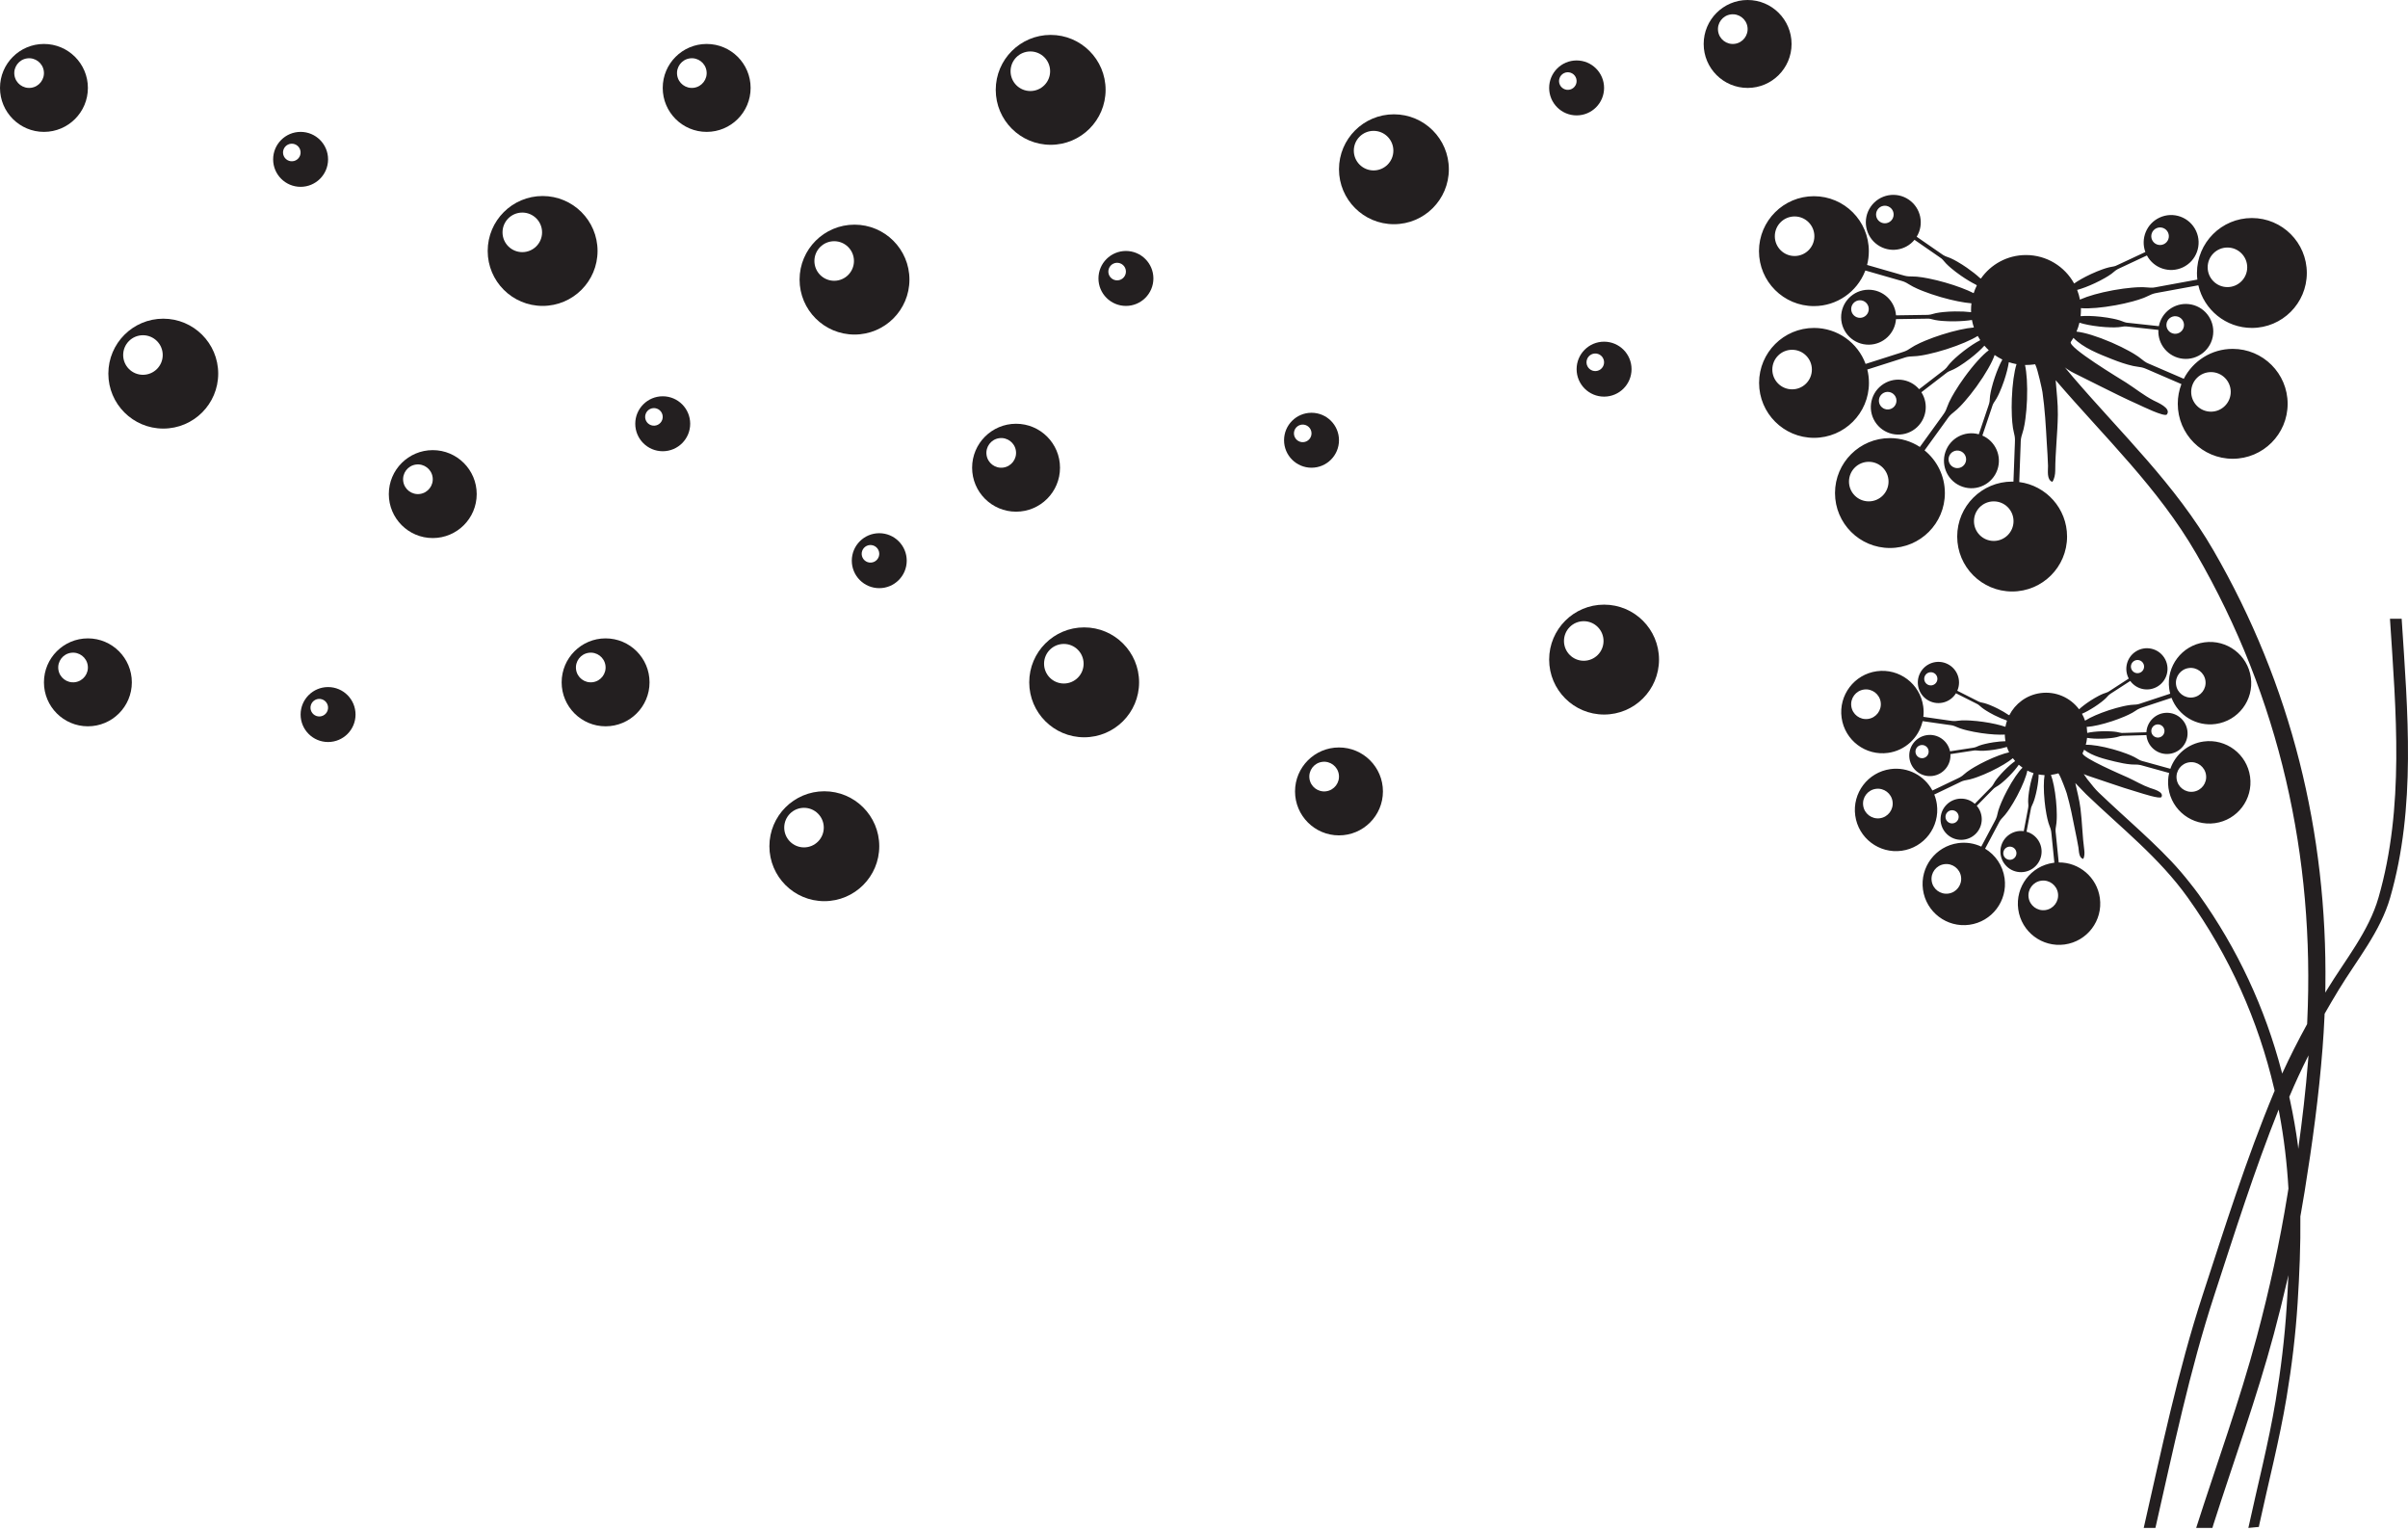 <?xml version="1.0" encoding="utf-8"?>
<!-- Generator: Adobe Illustrator 15.0.0, SVG Export Plug-In . SVG Version: 6.00 Build 0)  -->
<!DOCTYPE svg PUBLIC "-//W3C//DTD SVG 1.1//EN" "http://www.w3.org/Graphics/SVG/1.1/DTD/svg11.dtd">
<svg version="1.1" id="Vrstva_1" xmlns="http://www.w3.org/2000/svg" xmlns:xlink="http://www.w3.org/1999/xlink" x="0px" y="0px"
	 width="2112.379px" height="1342.625px" viewBox="-531.684 -138.547 2112.379 1342.625"
	 enable-background="new -531.684 -138.547 2112.379 1342.625" xml:space="preserve">
<g id="S_-_15xbubble">
</g>
<g id="M_-_20xbubble">
</g>
<g id="L_-_25xbubble">
</g>
<path fill="#231F20" stroke="#231F20" stroke-width="0.01" stroke-miterlimit="10" d="M1200.731,146.111
	c0.011,0.062,0.021,0.124,0.033,0.186"/>
<path fill="#231F20" stroke="#231F20" stroke-width="0.01" stroke-miterlimit="10" d="M1296.029,143.011
	c0.01-0.079,0.019-0.158,0.027-0.237"/>
<path fill="#231F20" stroke="#231F20" stroke-width="0.01" stroke-miterlimit="10" d="M1231.405,520.513
	c0.016,0.045,0.029,0.089,0.044,0.134"/>
<path fill="#231F20" stroke="#231F20" stroke-width="0.01" stroke-miterlimit="10" d="M191.446,555.363
	c-26.614,0-48.188,21.576-48.188,48.189c0,26.614,21.574,48.19,48.188,48.19s48.188-21.576,48.188-48.19
	C239.635,576.939,218.06,555.363,191.446,555.363z M173.619,604.578c-9.585,0-17.351-7.768-17.351-17.348s7.766-17.35,17.351-17.35
	c9.579,0,17.345,7.77,17.345,17.35S183.198,604.578,173.619,604.578z"/>
<path fill="#231F20" stroke="#231F20" stroke-width="0.01" stroke-miterlimit="10" d="M-493.133-99.996
	c-21.291,0-38.551,17.26-38.551,38.551c0,21.293,17.26,38.553,38.551,38.553s38.552-17.26,38.552-38.553
	C-454.581-82.736-471.842-99.996-493.133-99.996z M-504.357-61.568c-7.121,0.986-13.69-3.984-14.677-11.102
	c-0.987-7.117,3.983-13.689,11.103-14.674c7.116-0.986,13.686,3.984,14.673,11.102C-492.271-69.126-497.24-62.554-504.357-61.568z"
	/>
<path fill="#231F20" stroke="#231F20" stroke-width="0.01" stroke-miterlimit="10" d="M456.019,81.539
	c-13.308,0-24.096,10.787-24.096,24.096c0,13.307,10.788,24.094,24.096,24.094c13.306,0,24.094-10.787,24.094-24.094
	C480.113,92.326,469.325,81.539,456.019,81.539z M455.609,102.089c-1.365,4.033-5.741,6.195-9.773,4.83
	c-4.034-1.363-6.197-5.742-4.832-9.775c1.366-4.033,5.742-6.197,9.775-4.832S456.973,98.054,455.609,102.089z"/>
<path fill="#231F20" stroke="#231F20" stroke-width="0.01" stroke-miterlimit="10" d="M390.001-107.939
	c-26.614,0-48.189,21.576-48.189,48.189s21.575,48.189,48.189,48.189c26.613,0,48.188-21.576,48.188-48.189
	S416.614-107.939,390.001-107.939z M372.174-58.724c-9.585,0-17.351-7.768-17.351-17.348s7.766-17.35,17.351-17.35
	c9.579,0,17.346,7.77,17.346,17.35S381.753-58.724,372.174-58.724z"/>
<path fill="#231F20" stroke="#231F20" stroke-width="0.01" stroke-miterlimit="10" d="M-152.053,256.201
	c-21.291,0-38.551,17.262-38.551,38.553s17.26,38.551,38.551,38.551c21.292,0,38.551-17.26,38.551-38.551
	S-130.761,256.201-152.053,256.201z M-163.277,294.628c-7.12,0.986-13.689-3.984-14.676-11.102
	c-0.987-7.117,3.983-13.688,11.103-14.674c7.116-0.986,13.686,3.984,14.673,11.102C-151.191,287.072-156.16,293.642-163.277,294.628
	z"/>
<path fill="#231F20" stroke="#231F20" stroke-width="0.01" stroke-miterlimit="10" d="M49.683,208.979
	c-13.307,0-24.095,10.787-24.095,24.096c0,13.305,10.788,24.094,24.095,24.094c13.306,0,24.094-10.789,24.094-24.094
	C73.777,219.766,62.989,208.979,49.683,208.979z M49.273,229.529c-1.365,4.033-5.741,6.195-9.773,4.83
	c-4.033-1.365-6.198-5.744-4.832-9.775c1.365-4.033,5.742-6.197,9.775-4.832S50.638,225.494,49.273,229.529z"/>
<path fill="#231F20" stroke="#231F20" stroke-width="0.01" stroke-miterlimit="10" d="M419.382,411.648
	c-26.614,0-48.188,21.576-48.188,48.189s21.574,48.189,48.188,48.189s48.188-21.576,48.188-48.189S445.996,411.648,419.382,411.648z
	 M401.555,460.863c-9.584,0-17.35-7.768-17.35-17.348s7.766-17.35,17.35-17.35c9.579,0,17.346,7.77,17.346,17.35
	S411.134,460.863,401.555,460.863z"/>
<path fill="#231F20" stroke="#231F20" stroke-width="0.01" stroke-miterlimit="10" d="M359.641,233.073
	c-21.292,0-38.552,17.26-38.552,38.551c0,21.293,17.26,38.553,38.552,38.553c21.291,0,38.551-17.26,38.551-38.553
	C398.192,250.333,380.932,233.073,359.641,233.073z M348.417,271.501c-7.12,0.986-13.689-3.984-14.677-11.102
	c-0.986-7.117,3.984-13.688,11.104-14.676c7.117-0.984,13.686,3.986,14.673,11.104C360.503,263.944,355.533,270.515,348.417,271.501
	z"/>
<path fill="#231F20" stroke="#231F20" stroke-width="0.01" stroke-miterlimit="10" d="M618.824,223.436
	c-13.307,0-24.095,10.787-24.095,24.096c0,13.305,10.788,24.094,24.095,24.094s24.095-10.789,24.095-24.094
	C642.919,234.223,632.131,223.436,618.824,223.436z M618.415,243.986c-1.365,4.033-5.741,6.195-9.774,4.83s-6.196-5.744-4.832-9.775
	c1.366-4.033,5.742-6.197,9.775-4.832C617.618,235.574,619.779,239.951,618.415,243.986z"/>
<path fill="#231F20" stroke="#231F20" stroke-width="0.01" stroke-miterlimit="10" d="M-55.676,33.349
	c-26.614,0-48.188,21.576-48.188,48.189c0,26.615,21.574,48.189,48.188,48.189s48.188-21.574,48.188-48.189
	C-7.488,54.925-29.062,33.349-55.676,33.349z M-73.503,82.564c-9.584,0-17.35-7.768-17.35-17.348s7.766-17.348,17.35-17.348
	c9.579,0,17.346,7.768,17.346,17.348S-63.924,82.564-73.503,82.564z"/>
<path fill="#231F20" stroke="#231F20" stroke-width="0.01" stroke-miterlimit="10" d="M1001.391-138.547
	c-21.291,0-38.551,17.262-38.551,38.553s17.26,38.551,38.551,38.551s38.551-17.26,38.551-38.551S1022.682-138.547,1001.391-138.547z
	 M990.168-100.12c-7.12,0.986-13.689-3.984-14.677-11.102s3.983-13.688,11.104-14.674c7.117-0.986,13.686,3.984,14.672,11.102
	C1002.254-107.676,997.284-101.106,990.168-100.12z"/>
<path fill="#231F20" stroke="#231F20" stroke-width="0.01" stroke-miterlimit="10" d="M-243.887,463.984
	c-13.307,0-24.095,10.787-24.095,24.096c0,13.305,10.788,24.094,24.095,24.094s24.095-10.789,24.095-24.094
	C-219.793,474.771-230.581,463.984-243.887,463.984z M-244.298,484.535c-1.364,4.033-5.74,6.195-9.773,4.83
	s-6.196-5.744-4.831-9.775c1.365-4.033,5.741-6.197,9.775-4.832C-245.094,476.123-242.931,480.5-244.298,484.535z"/>
<path fill="#231F20" stroke="#231F20" stroke-width="0.01" stroke-miterlimit="10" d="M691.107-38.305
	c-26.613,0-48.188,21.576-48.188,48.189c0,26.615,21.575,48.189,48.188,48.189c26.614,0,48.188-21.574,48.188-48.189
	C739.296-16.729,717.721-38.305,691.107-38.305z M673.281,10.91c-9.585,0-17.352-7.768-17.352-17.348s7.767-17.348,17.352-17.348
	c9.579,0,17.345,7.768,17.345,17.348S682.86,10.91,673.281,10.91z"/>
<path fill="#231F20" stroke="#231F20" stroke-width="0.01" stroke-miterlimit="10" d="M-0.436,421.286
	c-21.291,0-38.551,17.262-38.551,38.553s17.26,38.551,38.551,38.551s38.551-17.26,38.551-38.551S20.855,421.286-0.436,421.286z
	 M-11.66,459.713c-7.121,0.986-13.69-3.984-14.677-11.102c-0.987-7.117,3.983-13.688,11.103-14.674
	c7.117-0.986,13.686,3.984,14.673,11.102C0.425,452.157-4.544,458.727-11.66,459.713z"/>
<path fill="#231F20" stroke="#231F20" stroke-width="0.01" stroke-miterlimit="10" d="M239.634,329.054
	c-13.307,0-24.094,10.789-24.094,24.096s10.787,24.094,24.094,24.094c13.308,0,24.095-10.787,24.095-24.094
	S252.942,329.054,239.634,329.054z M239.225,349.604c-1.365,4.033-5.741,6.195-9.774,4.83c-4.033-1.363-6.196-5.742-4.831-9.775
	s5.741-6.195,9.775-4.832C238.428,341.192,240.59,345.571,239.225,349.604z"/>
<path fill="#231F20" stroke="#231F20" stroke-width="0.01" stroke-miterlimit="10" d="M875.47,391.7
	c-26.614,0-48.189,21.576-48.189,48.189c0,26.615,21.575,48.189,48.189,48.189s48.188-21.574,48.188-48.189
	C923.659,413.276,902.085,391.7,875.47,391.7z M857.643,440.915c-9.585,0-17.351-7.768-17.351-17.348s7.766-17.348,17.351-17.348
	c9.579,0,17.346,7.768,17.346,17.348S867.222,440.915,857.643,440.915z"/>
<path fill="#231F20" stroke="#231F20" stroke-width="0.01" stroke-miterlimit="10" d="M642.918,516.945
	c-21.291,0-38.551,17.261-38.551,38.552s17.26,38.551,38.551,38.551s38.552-17.26,38.552-38.551S664.209,516.945,642.918,516.945z
	 M631.693,555.373c-7.12,0.986-13.689-3.984-14.676-11.102s3.984-13.687,11.103-14.673c7.117-0.986,13.687,3.984,14.673,11.101
	S638.809,554.386,631.693,555.373z"/>
<path fill="#231F20" stroke="#231F20" stroke-width="0.01" stroke-miterlimit="10" d="M851.376-85.538
	c-13.307,0-24.095,10.787-24.095,24.094s10.788,24.094,24.095,24.094c13.306,0,24.094-10.787,24.094-24.094
	S864.681-85.538,851.376-85.538z M850.966-64.989c-1.365,4.033-5.741,6.195-9.773,4.83c-4.033-1.363-6.198-5.742-4.832-9.773
	c1.365-4.035,5.742-6.197,9.775-4.834C850.169-73.399,852.331-69.024,850.966-64.989z"/>
<path fill="#231F20" stroke="#231F20" stroke-width="0.01" stroke-miterlimit="10" d="M-388.453,140.923
	c-26.614,0-48.188,21.574-48.188,48.188c0,26.615,21.574,48.189,48.188,48.189s48.188-21.574,48.188-48.189
	C-340.264,162.498-361.839,140.923-388.453,140.923z M-406.28,190.136c-9.584,0-17.35-7.768-17.35-17.348s7.766-17.348,17.35-17.348
	c9.579,0,17.346,7.768,17.346,17.348S-396.701,190.136-406.28,190.136z"/>
<path fill="#231F20" stroke="#231F20" stroke-width="0.01" stroke-miterlimit="10" d="M-454.581,421.286
	c-21.291,0-38.551,17.262-38.551,38.553s17.26,38.551,38.551,38.551s38.551-17.26,38.551-38.551S-433.29,421.286-454.581,421.286z
	 M-465.805,459.713c-7.121,0.986-13.69-3.984-14.677-11.102c-0.987-7.117,3.983-13.688,11.103-14.674
	c7.117-0.986,13.686,3.984,14.673,11.102C-453.72,452.157-458.689,458.727-465.805,459.713z"/>
<path fill="#231F20" stroke="#231F20" stroke-width="0.01" stroke-miterlimit="10" d="M875.469,161.094
	c-13.307,0-24.095,10.789-24.095,24.096s10.788,24.094,24.095,24.094s24.095-10.787,24.095-24.094S888.776,161.094,875.469,161.094z
	 M875.06,181.645c-1.365,4.033-5.741,6.195-9.774,4.83c-4.033-1.363-6.196-5.742-4.832-9.775c1.366-4.033,5.742-6.197,9.775-4.832
	C874.263,173.234,876.425,177.611,875.06,181.645z"/>
<path fill="#231F20" stroke="#231F20" stroke-width="0.01" stroke-miterlimit="10" d="M217.92,58.469
	c-26.614,0-48.189,21.574-48.189,48.188c0,26.615,21.575,48.189,48.189,48.189c26.613,0,48.188-21.574,48.188-48.189
	C266.108,80.043,244.533,58.469,217.92,58.469z M200.093,107.682c-9.585,0-17.351-7.768-17.351-17.348s7.766-17.348,17.351-17.348
	c9.579,0,17.346,7.768,17.346,17.348S209.672,107.682,200.093,107.682z"/>
<path fill="#231F20" stroke="#231F20" stroke-width="0.01" stroke-miterlimit="10" d="M88.234-99.996
	c-21.292,0-38.552,17.262-38.552,38.553s17.26,38.551,38.552,38.551c21.291,0,38.551-17.26,38.551-38.551
	S109.525-99.996,88.234-99.996z M77.009-61.568c-7.119,0.986-13.689-3.984-14.676-11.102c-0.987-7.117,3.983-13.688,11.104-14.674
	c7.116-0.986,13.686,3.984,14.672,11.102S84.125-62.554,77.009-61.568z"/>
<path fill="#231F20" stroke="#231F20" stroke-width="0.01" stroke-miterlimit="10" d="M-267.982-22.892
	c-13.306,0-24.094,10.789-24.094,24.096s10.788,24.094,24.094,24.094c13.307,0,24.095-10.787,24.095-24.094
	S-254.676-22.892-267.982-22.892z M-268.391-2.341c-1.365,4.033-5.741,6.195-9.773,4.83c-4.033-1.363-6.197-5.742-4.832-9.775
	s5.742-6.195,9.775-4.832C-269.188-10.751-267.026-6.375-268.391-2.341z"/>
<path fill="#231F20" stroke="#231F20" stroke-width="0.01" stroke-miterlimit="10" d="M1575.135,404.094h-10.258
	c5.278,81.416,12.844,164.929-10.049,244.503c-8.583,29.834-29.241,54.625-45.134,80.787c-0.518,0.854-1.034,1.707-1.55,2.563
	l0.093-5.543c1.72-134.396-29.715-263.941-98.187-382.267c-33.421-57.753-80.293-101.959-123.337-152.137
	c0,0-7.221-8.627-7.223-8.629c0.794,0.948,2.32,1.751,3.338,2.452c1.411,0.972,2.921,1.833,4.488,2.609l23.518,11.74
	c10.961,5.481,21.933,10.945,33.13,15.931c3,1.337,23.405,11.412,25.266,8.769c3.942-5.6-8.433-10.529-11.749-12.245
	c-8.513-4.406-15.871-10.411-23.909-15.569c-5.12-3.286-51.641-31.127-48.643-35.775l2.276-3.541
	c8.71,8.861,22.416,14.159,33.744,18.634c6.052,2.391,12.258,4.588,18.619,6.003c2.392,0.531,4.831,0.715,7.229,1.195
	c2.132,0.426,4.118,1.307,6.102,2.168c1.798,0.78,3.59,1.571,5.388,2.345c2.416,1.04,4.836,2.074,7.252,3.12
	c2.647,1.147,5.298,2.296,7.95,3.437c2.136,0.921,4.271,1.84,6.407,2.762l2.036,0.878c-2.064,5.368-3.196,11.199-3.196,17.295
	c0,26.614,21.575,48.189,48.188,48.189c26.614,0,48.189-21.575,48.189-48.189c0-26.614-21.575-48.188-48.189-48.188
	c-18.709,0-34.93,10.664-42.914,26.245l-2.25-0.972c-1.698-0.732-3.396-1.465-5.094-2.198c-2.78-1.2-5.563-2.401-8.345-3.601
	c-2.451-1.058-4.901-2.116-7.354-3.175c-1.926-0.832-3.851-1.662-5.776-2.494c-1.335-0.576-2.703-1.073-3.977-1.781
	c-1.366-0.76-2.611-1.703-3.813-2.696c-2.179-1.803-4.478-3.389-6.896-4.853c-0.704-0.424-1.413-0.843-2.122-1.256
	c-0.86-0.501-1.729-0.989-2.603-1.465c-2.225-1.211-4.476-2.377-6.746-3.496c-2.475-1.223-4.987-2.362-7.515-3.473
	c-0.31-0.136-0.618-0.273-0.927-0.408c-12.331-5.323-23.634-8.752-30.221-9.439l-0.477-0.044c1.063-2.477,1.925-5.059,2.562-7.728
	l0.029-0.115c4.218,1.374,10.501,2.635,17.574,3.404c3.297,0.359,6.608,0.606,9.927,0.682c2.247,0.053,4.504,0.043,6.746-0.138
	c1.588-0.129,3.139-0.48,4.722-0.642c1.404-0.144,2.808,0.023,4.204,0.177c1.266,0.14,2.529,0.289,3.794,0.425
	c1.702,0.185,3.403,0.363,5.102,0.55c1.868,0.205,3.73,0.41,5.598,0.612c1.974,0.213,3.95,0.426,5.927,0.643
	c1.883,0.208,3.768,0.411,5.653,0.616l-0.011,0.167c-0.621,12.627,8.698,23.71,21.435,25.112
	c13.229,1.453,25.131-8.091,26.584-21.318c1.453-13.228-8.09-25.128-21.317-26.583c-12.558-1.378-23.92,7.151-26.283,19.337
	l-1.412-0.154c-1.132-0.125-2.265-0.248-3.396-0.369c-2.003-0.22-4.002-0.436-6.005-0.654c-1.957-0.213-3.915-0.426-5.872-0.639
	c-1.725-0.188-3.451-0.375-5.178-0.564c-1.354-0.146-2.712-0.296-4.063-0.443c-0.941-0.101-1.887-0.146-2.812-0.343
	c-0.995-0.21-1.95-0.557-2.887-0.943c-1.697-0.703-3.431-1.249-5.213-1.692c-0.519-0.129-1.04-0.254-1.559-0.375
	c-0.629-0.146-1.266-0.283-1.896-0.411c-1.616-0.327-3.237-0.62-4.859-0.88c-1.771-0.285-3.552-0.51-5.334-0.717
	c-0.218-0.027-0.437-0.053-0.653-0.077c-6.878-0.748-13.124-0.881-17.522-0.489l0.014-0.122c0.19-1.745,0.289-3.518,0.289-5.314
	c0-0.545-0.009-1.088-0.026-1.629l0.655,0.055c6.796,0.496,17.71-0.368,29.828-2.589c5.018-0.919,10.011-2.012,14.933-3.354
	c3.338-0.911,6.661-1.918,9.888-3.17c2.286-0.886,4.415-2.088,6.678-3.02c2.008-0.83,4.15-1.201,6.277-1.586
	c1.929-0.35,3.856-0.687,5.782-1.042c2.588-0.479,5.174-0.961,7.764-1.433c2.839-0.518,5.68-1.034,8.52-1.556
	c3.008-0.555,6.014-1.106,9.02-1.656l3.678-0.674c4.906,21.411,24.074,37.383,46.975,37.383c26.614,0,48.188-21.575,48.188-48.189
	c0-26.614-21.573-48.189-48.188-48.189c-26.615,0-48.19,21.575-48.19,48.189c0,1.959,0.117,3.89,0.345,5.788l-3.584,0.657
	c-2.64,0.483-5.279,0.967-7.919,1.451c-2.979,0.547-5.96,1.093-8.938,1.639c-2.627,0.481-5.255,0.963-7.88,1.444
	c-2.063,0.378-4.127,0.757-6.189,1.135c-1.43,0.262-2.845,0.608-4.297,0.727c-1.558,0.127-3.118,0.035-4.669-0.124
	c-2.812-0.289-5.604-0.332-8.429-0.206c-0.821,0.038-1.643,0.083-2.463,0.134c-0.994,0.06-1.987,0.137-2.978,0.227
	c-2.523,0.228-5.042,0.509-7.553,0.837c-2.736,0.359-5.458,0.808-8.179,1.286c-0.332,0.059-0.664,0.115-0.996,0.176
	c-11.749,2.154-21.988,5.102-28.232,7.899l-0.672,0.31c-0.556-2.911-1.372-5.728-2.428-8.428l-0.039-0.1
	c4.193-1.116,9.692-3.166,15.535-5.899c3.003-1.405,5.963-2.913,8.837-4.571c1.947-1.121,3.872-2.301,5.695-3.621
	c1.291-0.934,2.433-2.039,3.701-3c1.126-0.852,2.412-1.438,3.685-2.03c1.155-0.538,2.313-1.067,3.464-1.607
	c1.551-0.727,3.099-1.457,4.646-2.178c1.703-0.794,3.403-1.587,5.104-2.384c1.798-0.843,3.598-1.687,5.398-2.528
	c1.717-0.8,3.434-1.605,5.151-2.409l0.077,0.148c6.025,11.115,19.745,15.749,31.357,10.334
	c12.062-5.626,17.277-19.962,11.652-32.021c-5.624-12.06-19.96-17.276-32.021-11.652c-11.447,5.341-16.73,18.53-12.424,30.171
	l-1.288,0.603c-1.03,0.48-2.063,0.963-3.094,1.447c-1.824,0.852-3.647,1.706-5.472,2.559c-1.783,0.834-3.566,1.668-5.349,2.502
	c-1.573,0.734-3.146,1.471-4.72,2.206c-1.233,0.578-2.472,1.156-3.704,1.731c-0.856,0.402-1.688,0.854-2.582,1.167
	c-0.957,0.335-1.954,0.536-2.956,0.691c-1.814,0.28-3.579,0.714-5.333,1.26c-0.511,0.158-1.021,0.322-1.528,0.488
	c-0.612,0.203-1.228,0.415-1.834,0.634c-1.55,0.559-3.088,1.15-4.609,1.771c-1.662,0.675-3.301,1.408-4.932,2.156
	c-0.199,0.09-0.398,0.181-0.598,0.275c-5.848,2.735-10.948,5.642-14.492,8.146l-0.063-0.114
	c-8.22-14.825-24.027-24.861-42.181-24.861c-16.372,0-30.837,8.165-39.546,20.646l-0.929-0.558
	c-2.968-2.736-6.897-5.86-11.368-8.952c-2.727-1.886-5.521-3.681-8.4-5.328c-1.951-1.118-3.94-2.184-5.999-3.093
	c-1.457-0.644-2.988-1.073-4.456-1.684c-1.303-0.543-2.459-1.359-3.611-2.159c-1.046-0.727-2.088-1.459-3.135-2.182
	c-1.408-0.971-2.819-1.939-4.224-2.915c-1.543-1.068-3.084-2.137-4.631-3.204c-1.634-1.128-3.271-2.256-4.903-3.388
	c-1.558-1.08-3.117-2.157-4.677-3.234l0.088-0.143c6.562-10.806,3.647-24.992-6.882-32.29c-10.938-7.581-25.949-4.859-33.528,6.079
	c-7.579,10.937-4.858,25.948,6.078,33.527c10.384,7.196,24.437,5.109,32.32-4.479l1.169,0.808c0.935,0.648,1.871,1.295,2.809,1.943
	c1.656,1.145,3.313,2.29,4.968,3.434c1.62,1.121,3.24,2.24,4.859,3.36c1.428,0.988,2.855,1.975,4.283,2.963
	c1.122,0.774,2.244,1.551,3.363,2.326c0.779,0.537,1.589,1.028,2.308,1.641c0.774,0.659,1.449,1.418,2.088,2.205
	c1.158,1.426,2.421,2.731,3.777,3.971c0.395,0.361,0.793,0.718,1.191,1.072c0.484,0.429,0.978,0.852,1.473,1.266
	c1.265,1.056,2.551,2.086,3.853,3.088c1.421,1.095,2.88,2.141,4.348,3.172c0.179,0.126,0.358,0.252,0.538,0.377
	c4.598,3.179,9.023,5.808,12.691,7.624l0.998,0.688c-1.102,2.193-2.041,4.479-2.8,6.848c-6.025-3.058-14.803-6.406-24.771-9.272
	c-4.902-1.409-9.861-2.653-14.865-3.642c-3.396-0.67-6.819-1.248-10.267-1.563c-2.44-0.224-4.884-0.094-7.322-0.267
	c-2.167-0.151-4.251-0.773-6.328-1.375c-1.882-0.544-3.759-1.101-5.641-1.64c-2.53-0.724-5.062-1.443-7.59-2.172
	c-2.773-0.802-5.549-1.603-8.324-2.398c-2.405-0.689-4.812-1.379-7.217-2.072l-1.169-0.336c1.001-3.869,1.534-7.926,1.534-12.107
	c0-26.614-21.575-48.188-48.189-48.188c-26.613,0-48.188,21.575-48.188,48.188s21.575,48.189,48.188,48.189
	c20.328,0,37.716-12.587,44.795-30.391l0.321-0.833c2.435,0.7,4.869,1.4,7.304,2.1c2.912,0.837,5.823,1.674,8.734,2.51
	c2.567,0.739,5.134,1.477,7.699,2.214c2.017,0.579,4.032,1.159,6.049,1.739c1.396,0.401,2.818,0.721,4.17,1.262
	c1.452,0.58,2.808,1.356,4.127,2.188c2.389,1.51,4.871,2.792,7.455,3.935c0.752,0.333,1.51,0.656,2.265,0.977
	c0.918,0.387,1.841,0.762,2.77,1.122c2.36,0.918,4.74,1.789,7.135,2.61c2.611,0.898,5.247,1.708,7.896,2.489
	c0.323,0.096,0.646,0.193,0.97,0.287c10.266,2.951,19.731,4.797,26.506,5.351c-0.232,1.92-0.354,3.876-0.354,5.86
	c0,0.637,0.012,1.271,0.038,1.902l-0.099-0.001c-3.949-0.479-8.837-0.725-14.124-0.646c-3.314,0.048-6.633,0.21-9.934,0.541
	c-2.237,0.224-4.477,0.51-6.68,0.965c-1.561,0.322-3.056,0.862-4.605,1.217c-1.376,0.315-2.791,0.321-4.194,0.339
	c-1.274,0.016-2.546,0.024-3.817,0.044c-1.712,0.027-3.423,0.058-5.132,0.08c-1.878,0.026-3.754,0.052-5.63,0.081
	c-1.987,0.03-3.974,0.062-5.961,0.089c-1.894,0.025-3.79,0.054-5.686,0.083l-0.011-0.167c-0.933-12.609-11.544-22.465-24.354-22.291
	c-13.308,0.181-23.948,11.112-23.766,24.418c0.179,13.306,11.112,23.946,24.417,23.765c12.632-0.171,22.861-10.031,23.711-22.415
	l1.423-0.021c1.137-0.015,2.274-0.032,3.414-0.05c2.014-0.029,4.027-0.06,6.039-0.088c1.97-0.029,3.938-0.058,5.907-0.086
	c1.735-0.025,3.471-0.05,5.208-0.076c1.361-0.021,2.727-0.041,4.089-0.059c0.945-0.016,1.889-0.086,2.832-0.005
	c1.013,0.087,2.003,0.313,2.98,0.583c1.77,0.489,3.558,0.818,5.38,1.04c0.53,0.065,1.063,0.125,1.593,0.181
	c0.643,0.068,1.289,0.126,1.934,0.175c1.644,0.126,3.287,0.218,4.931,0.277c1.793,0.067,3.587,0.07,5.381,0.058
	c0.22,0,0.438-0.001,0.658-0.005c5.63-0.082,10.795-0.518,14.85-1.177l0.016,0.086c0.412,2.225,0.978,4.395,1.686,6.501
	c-6.829,0.544-17.014,2.743-28.108,6.283c-4.86,1.55-9.675,3.27-14.385,5.227c-3.197,1.328-6.363,2.75-9.406,4.402
	c-2.153,1.169-4.113,2.632-6.237,3.844c-1.887,1.078-3.965,1.719-6.025,2.372c-1.868,0.592-3.738,1.171-5.603,1.769
	c-2.506,0.803-5.011,1.611-7.518,2.408c-2.752,0.875-5.504,1.749-8.254,2.629c-2.912,0.932-5.823,1.862-8.736,2.789l-0.724,0.228
	c-6.773-18.42-24.473-31.56-45.242-31.56c-26.614,0-48.189,21.576-48.189,48.189c0,26.614,21.575,48.189,48.189,48.189
	s48.188-21.575,48.188-48.189c0-4.055-0.501-7.993-1.443-11.756l1.185-0.32c2.438-0.777,4.874-1.555,7.311-2.333
	c2.889-0.92,5.772-1.842,8.659-2.762c2.543-0.812,5.087-1.624,7.632-2.436c1.999-0.637,3.996-1.274,5.994-1.912
	c1.385-0.442,2.744-0.966,4.169-1.267c1.53-0.324,3.088-0.433,4.646-0.472c2.827-0.072,5.603-0.384,8.388-0.869
	c0.809-0.142,1.617-0.292,2.427-0.446c0.978-0.186,1.952-0.387,2.925-0.603c2.473-0.548,4.935-1.146,7.383-1.792
	c2.669-0.703,5.313-1.495,7.947-2.315c0.322-0.1,0.646-0.199,0.968-0.301c11.551-3.685,21.454-7.984,27.256-11.586
	c0.642,1.197,1.334,2.364,2.072,3.498l0.094,0.218c-3.907,1.983-8.992,5.261-14.278,9.333c-2.627,2.023-5.188,4.138-7.634,6.38
	c-1.657,1.518-3.281,3.088-4.773,4.771c-1.06,1.193-1.933,2.519-2.962,3.732c-0.914,1.076-2.043,1.927-3.156,2.781
	c-1.012,0.776-2.025,1.544-3.032,2.321c-1.356,1.045-2.707,2.095-4.063,3.134c-1.49,1.145-2.976,2.288-4.462,3.435
	c-1.573,1.212-3.146,2.427-4.721,3.639c-1.503,1.154-3.004,2.311-4.506,3.469l-0.109-0.127c-8.294-9.542-22.693-11.087-32.852-3.28
	c-10.552,8.11-12.533,23.235-4.425,33.786c8.108,10.552,23.234,12.532,33.786,4.424c10.018-7.699,12.311-21.719,5.578-32.148
	l1.128-0.868c0.901-0.693,1.804-1.388,2.705-2.084c1.597-1.229,3.19-2.457,4.785-3.686c1.561-1.202,3.12-2.403,4.679-3.604
	c1.376-1.058,2.753-2.118,4.128-3.177c1.079-0.833,2.162-1.666,3.239-2.494c0.749-0.579,1.464-1.2,2.268-1.7
	c0.863-0.535,1.791-0.947,2.736-1.316c1.71-0.668,3.34-1.474,4.932-2.388c0.464-0.266,0.927-0.537,1.386-0.809
	c0.556-0.33,1.109-0.671,1.653-1.017c1.393-0.883,2.765-1.793,4.116-2.729c1.476-1.021,2.916-2.091,4.346-3.175
	c0.175-0.132,0.35-0.264,0.523-0.397c5.273-4.062,9.732-8.131,12.647-11.396l0.196,0.228c1.147,1.328,2.369,2.594,3.657,3.788
	c-5.306,3.843-13.424,12.708-21.454,23.816c-2.987,4.134-5.839,8.377-8.466,12.75c-1.78,2.967-3.484,5.992-4.95,9.129
	c-1.038,2.22-1.744,4.561-2.733,6.798c-0.878,1.987-2.167,3.739-3.439,5.488c-1.149,1.584-2.311,3.163-3.455,4.75
	c-1.539,2.134-3.073,4.272-4.617,6.403c-1.692,2.338-3.389,4.676-5.078,7.017c-1.652,2.291-3.305,4.582-4.962,6.869l-1.299,1.797
	c-7.553-4.917-16.57-7.774-26.256-7.774c-26.612,0-48.188,21.575-48.188,48.189c0,26.614,21.575,48.188,48.188,48.188
	c26.614,0,48.189-21.574,48.189-48.188c0-15.103-6.947-28.583-17.82-37.418l1.672-2.307c1.29-1.782,2.578-3.564,3.866-5.347
	c1.773-2.454,3.549-4.909,5.323-7.364c1.564-2.165,3.129-4.328,4.693-6.493c1.229-1.7,2.457-3.4,3.686-5.1
	c0.852-1.177,1.635-2.407,2.601-3.496c1.038-1.169,2.228-2.182,3.46-3.14c2.229-1.735,4.278-3.636,6.229-5.68
	c0.568-0.595,1.129-1.196,1.687-1.799c0.676-0.732,1.342-1.474,1.995-2.224c1.664-1.909,3.29-3.854,4.874-5.827
	c1.73-2.153,3.387-4.358,5.02-6.585c0.2-0.272,0.4-0.542,0.599-0.815c7.875-10.896,13.672-21.193,15.765-27.474
	c2.061,1.449,4.239,2.74,6.519,3.857l0.272,0.151c-2.148,3.819-4.556,9.375-6.69,15.702c-1.06,3.141-2.013,6.322-2.801,9.546
	c-0.534,2.183-1.013,4.389-1.317,6.619c-0.218,1.579-0.206,3.167-0.389,4.748c-0.163,1.403-0.628,2.737-1.079,4.067
	c-0.41,1.207-0.825,2.409-1.232,3.614c-0.545,1.624-1.086,3.246-1.635,4.863c-0.603,1.781-1.203,3.557-1.803,5.336
	c-0.634,1.882-1.267,3.766-1.902,5.648c-0.608,1.795-1.213,3.592-1.818,5.389l-0.161-0.047
	c-12.198-3.323-25.028,3.393-29.138,15.527c-4.266,12.608,2.492,26.283,15.098,30.549c12.604,4.268,26.279-2.491,30.548-15.095
	c4.05-11.966-1.834-24.898-13.227-29.828l0.456-1.348c0.365-1.078,0.729-2.157,1.091-3.237c0.645-1.908,1.287-3.814,1.931-5.723
	c0.629-1.866,1.258-3.73,1.888-5.596c0.556-1.645,1.11-3.29,1.665-4.936c0.435-1.291,0.873-2.584,1.309-3.873
	c0.301-0.897,0.549-1.812,0.94-2.673c0.42-0.925,0.963-1.783,1.542-2.615c1.052-1.505,1.959-3.082,2.774-4.726
	c0.239-0.478,0.474-0.96,0.704-1.441c0.277-0.583,0.549-1.173,0.807-1.764c0.669-1.508,1.304-3.027,1.906-4.556
	c0.662-1.668,1.263-3.358,1.851-5.055c0.071-0.206,0.143-0.413,0.214-0.621c2.077-6.161,3.505-11.893,4.138-16.196l0.191,0.063
	c1.952,0.641,3.961,1.16,6.014,1.549l0.554,0.101c-2.053,6.442-3.664,17.603-4.135,30.333c-0.19,5.097-0.205,10.21,0.039,15.304
	c0.165,3.458,0.43,6.919,0.952,10.342c0.37,2.421,1.083,4.762,1.503,7.172c0.373,2.14,0.273,4.313,0.187,6.472
	c-0.075,1.958-0.164,3.914-0.234,5.871c-0.095,2.629-0.184,5.259-0.283,7.889c-0.11,2.885-0.222,5.771-0.325,8.656
	c-0.11,3.055-0.222,6.109-0.339,9.164c-0.021,0.537-0.04,1.074-0.06,1.612l-0.01,0.21c-0.383-0.009-0.771-0.013-1.157-0.013
	c-26.612,0-48.188,21.575-48.188,48.188c0,26.614,21.575,48.189,48.188,48.189c26.615,0,48.19-21.576,48.19-48.189
	c0-24.498-18.281-44.728-41.946-47.788l0.008-0.24c0.006-0.133,0.01-0.266,0.015-0.398c0.114-3.094,0.229-6.19,0.345-9.286
	c0.111-3.027,0.224-6.054,0.335-9.082c0.1-2.668,0.198-5.337,0.297-8.006c0.078-2.096,0.156-4.191,0.233-6.288
	c0.055-1.452,0.022-2.908,0.224-4.352c0.213-1.548,0.639-3.051,1.13-4.532c0.892-2.682,1.54-5.4,2.027-8.184
	c0.142-0.81,0.274-1.621,0.402-2.434c0.156-0.984,0.297-1.969,0.423-2.957c0.324-2.512,0.596-5.031,0.818-7.553
	c0.243-2.75,0.396-5.504,0.517-8.263c0.015-0.337,0.031-0.674,0.045-1.011c0.462-12.439-0.274-23.464-1.773-30.098l0.451,0.009
	c0.197,0.001,0.396,0.003,0.594,0.003c2.215,0,4.394-0.149,6.529-0.438l1.297-0.195l0.447,0.982
	c1.884,3.895,5.667,21.144,6.004,23.488c2.142,14.859,2.95,29.863,3.803,44.838c0.374,6.583,0.93,13.171,1.067,19.759
	c0.001,0.012,0.001,0.025,0.002,0.039c0.077,4.084-1.341,12.239,3.789,14.03c1.811-2.493,2.539-6.692,2.542-9.76
	c0.02-16.313,2.069-32.724,2.285-49.078c0.133-10.052-1.158-20.403-1.907-30.309c43.046,50.178,89.916,94.384,123.337,152.137
	c73.221,126.529,104.089,265.888,97.353,410.291l-0.109,2.262c-7.813,14.189-15.157,28.637-21.883,43.375l-0.506-1.959
	c-14.419-55.086-38.453-107.234-72.719-155.178c-2.437-3.408-5.076-6.697-7.664-9.992c-2.582-3.287-5.225-6.527-7.944-9.701
	c-2.71-3.16-5.496-6.252-8.348-9.283c-2.842-3.023-5.747-5.986-8.69-8.912c-2.938-2.918-5.915-5.801-8.914-8.656
	c-3-2.859-6.022-5.689-9.062-8.506c-3.046-2.82-6.106-5.627-9.173-8.424c-3.076-2.811-6.156-5.613-9.229-8.428
	c-3.083-2.824-6.156-5.659-9.215-8.511c-3.066-2.858-6.118-5.731-9.165-8.608c-1.77-1.67-3.328-3.367-4.869-5.244
	c-1.425-1.736-2.814-3.504-4.223-5.254c-0.371-0.465-0.734-0.977-1.16-1.395l-3.2-4.635c1.148,0.576,2.359,1.061,3.604,1.475
	l18.681,6.301c8.706,2.943,17.42,5.873,26.252,8.424c2.365,0.684,18.563,6.067,19.673,3.912c2.352-4.566-7.35-6.953-9.989-7.887
	c-6.779-2.396-12.863-6.101-19.366-9.104c-4.142-1.913-41.567-17.806-39.82-21.567l1.326-2.864
	c7.384,5.686,18.111,8.209,26.988,10.367c4.742,1.152,9.579,2.146,14.449,2.542c1.831,0.148,3.663,0.034,5.494,0.145
	c1.627,0.097,3.193,0.547,4.756,0.982c1.416,0.395,2.829,0.796,4.244,1.187c1.901,0.524,3.807,1.043,5.709,1.57
	c2.085,0.579,4.172,1.161,6.26,1.735c1.682,0.464,3.362,0.928,5.044,1.392l1.603,0.442c-0.979,4.202-1.22,8.65-0.593,13.179
	c2.741,19.771,20.99,33.577,40.762,30.837c19.771-2.742,33.578-20.99,30.837-40.762c-2.74-19.771-20.991-33.578-40.762-30.837
	c-13.898,1.926-24.851,11.519-29.178,23.917l-1.772-0.491c-1.337-0.369-2.673-0.738-4.01-1.107c-2.189-0.605-4.38-1.212-6.57-1.817
	c-1.93-0.532-3.859-1.067-5.791-1.601c-1.516-0.419-3.032-0.837-4.547-1.258c-1.052-0.291-2.12-0.519-3.139-0.914
	c-1.093-0.424-2.116-0.996-3.111-1.61c-1.804-1.115-3.675-2.057-5.623-2.896c-0.564-0.242-1.136-0.48-1.705-0.714
	c-0.69-0.283-1.387-0.556-2.084-0.82c-1.778-0.671-3.569-1.305-5.372-1.904c-1.964-0.653-3.948-1.24-5.94-1.806
	c-0.244-0.069-0.487-0.139-0.73-0.207c-9.708-2.685-18.459-4.068-23.422-3.899l-0.358,0.016c0.533-1.95,0.907-3.957,1.106-6.005
	l0.009-0.088c3.275,0.586,8.074,0.875,13.407,0.718c2.485-0.073,4.972-0.23,7.445-0.516c1.674-0.191,3.351-0.431,4.997-0.797
	c1.167-0.259,2.282-0.681,3.442-0.963c1.027-0.252,2.087-0.272,3.14-0.301c0.955-0.026,1.909-0.046,2.863-0.075
	c1.284-0.039,2.566-0.081,3.847-0.116c1.408-0.041,2.813-0.08,4.221-0.123c1.489-0.044,2.979-0.09,4.47-0.133
	c1.42-0.04,2.841-0.082,4.264-0.124l0.009,0.125c0.839,9.444,8.904,16.719,18.511,16.447c9.978-0.282,17.836-8.597,17.554-18.574
	c-0.283-9.975-8.599-17.834-18.575-17.553c-9.471,0.27-17.034,7.776-17.533,17.072l-1.066,0.031
	c-0.854,0.024-1.707,0.05-2.561,0.076c-1.51,0.043-3.018,0.089-4.528,0.133c-1.476,0.042-2.952,0.086-4.429,0.13
	c-1.301,0.038-2.602,0.076-3.904,0.114c-1.021,0.031-2.045,0.06-3.064,0.089c-0.71,0.021-1.417,0.085-2.124,0.035
	c-0.761-0.055-1.506-0.212-2.241-0.405c-1.333-0.347-2.678-0.574-4.047-0.719c-0.398-0.043-0.799-0.083-1.197-0.119
	c-0.481-0.043-0.97-0.08-1.451-0.11c-1.234-0.077-2.468-0.127-3.702-0.155c-1.344-0.029-2.689-0.012-4.035,0.019
	c-0.165,0.001-0.329,0.005-0.493,0.01c-5.187,0.152-9.84,0.697-13.067,1.441l-0.002-0.092c-0.039-1.316-0.148-2.643-0.332-3.978
	c-0.057-0.405-0.12-0.808-0.188-1.208l0.492-0.027c5.1-0.331,13.12-2.096,21.893-4.995c3.633-1.2,7.23-2.525,10.749-4.03
	c2.386-1.02,4.751-2.11,7.019-3.373c1.607-0.893,3.064-2.006,4.649-2.93c1.406-0.824,2.96-1.321,4.501-1.826
	c1.397-0.458,2.795-0.908,4.188-1.369c1.873-0.622,3.745-1.247,5.62-1.864c2.056-0.678,4.114-1.354,6.169-2.034
	c2.177-0.722,4.354-1.441,6.53-2.16l2.664-0.88c5.849,15.402,21.733,25.293,38.745,22.935c19.771-2.741,33.578-20.99,30.837-40.762
	c-2.741-19.771-20.99-33.577-40.762-30.836c-19.771,2.741-33.578,20.991-30.838,40.761c0.202,1.457,0.487,2.878,0.852,4.265
	l-2.594,0.857c-1.911,0.631-3.822,1.262-5.734,1.893c-2.157,0.714-4.315,1.426-6.471,2.139c-1.902,0.628-3.805,1.257-5.706,1.885
	c-1.493,0.493-2.987,0.986-4.481,1.48c-1.034,0.341-2.05,0.745-3.117,0.982c-1.144,0.254-2.312,0.348-3.48,0.389
	c-2.119,0.075-4.198,0.331-6.283,0.715c-0.606,0.113-1.211,0.231-1.816,0.353c-0.731,0.148-1.461,0.307-2.188,0.476
	c-1.851,0.428-3.692,0.897-5.524,1.4c-1.996,0.548-3.971,1.162-5.942,1.797c-0.241,0.078-0.481,0.154-0.722,0.233
	c-8.507,2.811-15.812,6.054-20.161,8.776l-0.469,0.298c-0.712-2.104-1.608-4.113-2.67-6.011l-0.039-0.07
	c3-1.261,6.873-3.35,10.933-5.983c2.088-1.353,4.13-2.778,6.096-4.306c1.33-1.033,2.638-2.108,3.857-3.276
	c0.862-0.826,1.598-1.765,2.44-2.609c0.748-0.749,1.645-1.317,2.528-1.888c0.803-0.518,1.607-1.031,2.408-1.551
	c1.077-0.699,2.151-1.4,3.227-2.096c1.183-0.765,2.364-1.529,3.545-2.296c1.249-0.811,2.499-1.623,3.75-2.434
	c1.194-0.771,2.386-1.545,3.58-2.32l0.072,0.103c5.622,7.637,16.29,9.666,24.359,4.448c8.381-5.422,10.78-16.608,5.358-24.988
	c-5.419-8.38-16.607-10.779-24.987-5.359c-7.954,5.147-10.521,15.488-6.122,23.693l-0.896,0.581
	c-0.716,0.463-1.433,0.928-2.148,1.393c-1.269,0.822-2.534,1.644-3.802,2.464c-1.238,0.804-2.479,1.607-3.717,2.411
	c-1.092,0.706-2.185,1.416-3.278,2.125c-0.857,0.557-1.718,1.113-2.574,1.667c-0.594,0.386-1.165,0.807-1.798,1.133
	c-0.676,0.347-1.397,0.6-2.124,0.818c-1.32,0.395-2.586,0.899-3.833,1.485c-0.362,0.17-0.725,0.345-1.085,0.52
	c-0.434,0.214-0.869,0.435-1.297,0.661c-1.094,0.573-2.175,1.171-3.242,1.79c-1.165,0.673-2.306,1.385-3.441,2.109
	c-0.139,0.088-0.277,0.175-0.415,0.266c-4.063,2.634-7.553,5.319-9.928,7.545l-0.059-0.08c-7.633-10.167-20.41-15.994-33.896-14.125
	c-12.163,1.686-22.069,9.242-27.253,19.411l-0.748-0.319c-2.485-1.728-5.727-3.645-9.367-5.48c-2.22-1.12-4.479-2.166-6.788-3.093
	c-1.565-0.629-3.153-1.217-4.775-1.68c-1.15-0.33-2.331-0.49-3.484-0.792c-1.024-0.27-1.966-0.757-2.905-1.233
	c-0.853-0.432-1.7-0.868-2.553-1.297c-1.147-0.578-2.295-1.152-3.438-1.731c-1.257-0.635-2.513-1.271-3.771-1.904
	c-1.33-0.67-2.663-1.339-3.992-2.012c-1.268-0.641-2.538-1.281-3.807-1.921l0.05-0.115c3.762-8.704,0.137-18.942-8.438-23.28
	c-8.906-4.505-19.778-0.938-24.282,7.969c-4.505,8.906-0.938,19.777,7.969,24.281c8.454,4.277,18.68,1.279,23.549-6.655l0.952,0.48
	c0.761,0.384,1.522,0.77,2.286,1.155c1.348,0.679,2.696,1.359,4.044,2.039c1.318,0.666,2.638,1.331,3.956,1.996
	c1.162,0.587,2.325,1.174,3.487,1.761c0.914,0.459,1.827,0.92,2.737,1.381c0.635,0.318,1.287,0.601,1.884,0.981
	c0.644,0.41,1.224,0.904,1.778,1.423c1.007,0.94,2.08,1.78,3.215,2.561c0.331,0.228,0.663,0.452,0.995,0.674
	c0.404,0.269,0.814,0.532,1.225,0.789c1.048,0.654,2.109,1.288,3.181,1.898c1.169,0.667,2.359,1.294,3.558,1.909
	c0.145,0.076,0.291,0.151,0.438,0.225c3.742,1.887,7.301,3.385,10.214,4.357l0.813,0.408c-0.594,1.742-1.056,3.538-1.375,5.376
	c-4.792-1.65-11.657-3.235-19.357-4.338c-3.786-0.542-7.599-0.955-11.418-1.174c-2.592-0.148-5.194-0.225-7.788-0.104
	c-1.835,0.086-3.638,0.434-5.467,0.556c-1.626,0.111-3.238-0.135-4.844-0.37c-1.453-0.209-2.905-0.431-4.358-0.637
	c-1.954-0.277-3.909-0.551-5.863-0.833c-2.143-0.309-4.285-0.62-6.431-0.925c-1.857-0.264-3.716-0.529-5.574-0.795l-0.902-0.129
	c0.345-2.978,0.322-6.047-0.107-9.153c-2.741-19.771-20.991-33.578-40.763-30.837c-19.771,2.741-33.577,20.991-30.836,40.762
	c2.74,19.771,20.99,33.578,40.761,30.837c15.103-2.094,26.724-13.235,30.148-27.192l0.153-0.651c1.88,0.269,3.761,0.538,5.642,0.808
	c2.25,0.322,4.499,0.644,6.748,0.966c1.983,0.284,3.966,0.568,5.947,0.852c1.558,0.223,3.115,0.445,4.672,0.668
	c1.08,0.155,2.168,0.246,3.229,0.508c1.139,0.282,2.227,0.719,3.291,1.201c1.931,0.876,3.906,1.572,5.944,2.156
	c0.593,0.17,1.188,0.333,1.783,0.492c0.721,0.193,1.445,0.377,2.172,0.549c1.849,0.439,3.706,0.84,5.569,1.204
	c2.032,0.399,4.074,0.729,6.122,1.036c0.25,0.039,0.501,0.077,0.751,0.113c7.93,1.135,15.152,1.532,20.242,1.246
	c0.024,1.452,0.136,2.917,0.34,4.391c0.066,0.473,0.14,0.942,0.226,1.409l-0.074,0.009c-2.983,0.051-6.639,0.372-10.559,0.974
	c-2.458,0.378-4.905,0.84-7.324,1.426c-1.639,0.396-3.273,0.84-4.863,1.405c-1.126,0.4-2.181,0.955-3.296,1.378
	c-0.99,0.375-2.04,0.526-3.081,0.685c-0.944,0.143-1.889,0.28-2.831,0.426c-1.269,0.196-2.537,0.395-3.804,0.587
	c-1.393,0.213-2.783,0.425-4.175,0.639c-1.474,0.227-2.945,0.456-4.419,0.682c-1.404,0.213-2.81,0.43-4.216,0.646l-0.024-0.123
	c-1.992-9.27-10.89-15.5-20.39-14.052c-9.867,1.504-16.646,10.722-15.141,20.588c1.504,9.867,10.722,16.645,20.587,15.141
	c9.367-1.429,15.95-9.808,15.307-19.094l1.055-0.163c0.843-0.127,1.688-0.257,2.532-0.388c1.492-0.229,2.985-0.458,4.477-0.688
	c1.46-0.224,2.92-0.448,4.379-0.672c1.287-0.197,2.574-0.395,3.862-0.592c1.01-0.156,2.021-0.311,3.03-0.466
	c0.702-0.108,1.396-0.258,2.104-0.294c0.762-0.04,1.52,0.026,2.274,0.126c1.364,0.181,2.726,0.241,4.104,0.218
	c0.4-0.006,0.803-0.018,1.201-0.03c0.485-0.014,0.972-0.039,1.455-0.068c1.234-0.076,2.465-0.177,3.691-0.302
	c1.339-0.135,2.672-0.317,4.004-0.511c0.163-0.022,0.325-0.046,0.487-0.072c4.175-0.64,7.967-1.496,10.911-2.404l0.021,0.063
	c0.535,1.61,1.179,3.164,1.921,4.656c-5.017,1.107-12.356,3.79-20.233,7.562c-3.452,1.652-6.852,3.426-10.148,5.365
	c-2.238,1.314-4.444,2.697-6.535,4.239c-1.479,1.09-2.784,2.378-4.237,3.497c-1.291,0.996-2.769,1.686-4.231,2.383
	c-1.327,0.632-2.657,1.255-3.981,1.893c-1.777,0.854-3.555,1.711-5.336,2.561c-1.954,0.936-3.909,1.867-5.861,2.805
	c-2.067,0.99-4.134,1.982-6.202,2.971l-0.515,0.244c-6.929-12.986-21.431-20.926-36.86-18.787
	c-19.771,2.74-33.578,20.99-30.837,40.762c2.74,19.771,20.991,33.578,40.762,30.838c19.772-2.74,33.577-20.99,30.837-40.763
	c-0.418-3.013-1.195-5.887-2.283-8.585l0.849-0.359c1.729-0.828,3.46-1.656,5.19-2.485c2.05-0.981,4.098-1.964,6.147-2.944
	c1.806-0.865,3.612-1.729,5.419-2.596c1.419-0.678,2.838-1.357,4.257-2.037c0.982-0.471,1.938-1,2.966-1.371
	c1.103-0.398,2.25-0.639,3.403-0.828c2.093-0.344,4.123-0.862,6.142-1.508c0.587-0.191,1.172-0.384,1.757-0.582
	c0.707-0.238,1.41-0.488,2.11-0.75c1.781-0.66,3.549-1.359,5.3-2.092c1.911-0.797,3.794-1.656,5.666-2.539
	c0.23-0.107,0.459-0.213,0.688-0.322c8.202-3.926,15.115-8.14,19.056-11.414c0.6,0.823,1.233,1.619,1.899,2.385l0.092,0.152
	c-2.698,1.876-6.138,4.836-9.646,8.404c-1.744,1.773-3.429,3.609-5.015,5.526c-1.075,1.298-2.119,2.632-3.055,4.036
	c-0.664,0.994-1.177,2.069-1.816,3.077c-0.568,0.894-1.32,1.642-2.06,2.392c-0.671,0.68-1.346,1.355-2.013,2.036
	c-0.9,0.916-1.796,1.835-2.695,2.747c-0.989,1.004-1.975,2.006-2.962,3.011c-1.043,1.063-2.087,2.128-3.132,3.19
	c-0.998,1.012-1.994,2.025-2.99,3.04l-0.095-0.083c-7.144-6.234-18-5.9-24.743,0.946c-7.004,7.112-6.917,18.552,0.192,25.556
	c7.11,7.004,18.552,6.918,25.556-0.193c6.648-6.75,6.909-17.404,0.833-24.457l0.748-0.762c0.6-0.607,1.197-1.217,1.796-1.826
	c1.06-1.076,2.117-2.154,3.176-3.23c1.035-1.055,2.069-2.106,3.104-3.159c0.913-0.929,1.826-1.857,2.739-2.786
	c0.716-0.729,1.435-1.459,2.149-2.186c0.497-0.508,0.964-1.043,1.51-1.497c0.586-0.487,1.233-0.888,1.896-1.26
	c1.202-0.672,2.33-1.438,3.418-2.282c0.317-0.244,0.633-0.493,0.946-0.742c0.379-0.303,0.755-0.612,1.124-0.926
	c0.943-0.799,1.868-1.617,2.776-2.452c0.99-0.909,1.95-1.853,2.901-2.806c0.116-0.116,0.232-0.23,0.348-0.35
	c3.501-3.561,6.394-7.041,8.223-9.769l0.169,0.149c0.99,0.869,2.027,1.684,3.106,2.438c-3.546,3.4-8.663,10.822-13.484,19.901
	c-1.794,3.38-3.477,6.825-4.977,10.345c-1.018,2.388-1.971,4.811-2.738,7.291c-0.541,1.756-0.825,3.568-1.33,5.332
	c-0.447,1.566-1.226,3-1.989,4.432c-0.691,1.295-1.391,2.586-2.077,3.885c-0.925,1.744-1.844,3.49-2.771,5.232
	c-1.017,1.91-2.036,3.822-3.05,5.736c-0.991,1.871-1.983,3.742-2.979,5.613l-0.78,1.469c-6.118-2.875-13.111-4.07-20.307-3.072
	c-19.77,2.74-33.576,20.99-30.836,40.762s20.99,33.578,40.762,30.838c19.771-2.742,33.578-20.992,30.837-40.762
	c-1.555-11.221-8.104-20.52-17.092-25.963l1.004-1.887c0.774-1.457,1.549-2.914,2.322-4.371c1.064-2.006,2.131-4.012,3.196-6.018
	c0.938-1.771,1.878-3.539,2.818-5.309c0.737-1.389,1.475-2.779,2.212-4.168c0.512-0.963,0.967-1.957,1.572-2.865
	c0.65-0.975,1.431-1.85,2.247-2.689c1.478-1.518,2.803-3.141,4.042-4.861c0.36-0.5,0.716-1.004,1.068-1.51
	c0.427-0.612,0.845-1.234,1.253-1.857c1.039-1.59,2.047-3.201,3.021-4.831c1.064-1.777,2.068-3.587,3.051-5.408
	c0.121-0.224,0.242-0.444,0.361-0.669c4.728-8.905,7.974-17.152,8.882-22.031c1.68,0.863,3.432,1.598,5.239,2.192l0.218,0.085
	c-1.201,3.059-2.418,7.434-3.353,12.354c-0.463,2.442-0.845,4.904-1.097,7.379c-0.174,1.677-0.302,3.366-0.298,5.054
	c0,1.195,0.172,2.375,0.2,3.566c0.022,1.059-0.185,2.1-0.384,3.133c-0.18,0.938-0.365,1.875-0.542,2.813
	c-0.238,1.262-0.474,2.521-0.714,3.781c-0.266,1.385-0.528,2.766-0.79,4.148c-0.278,1.465-0.554,2.93-0.831,4.393
	c-0.268,1.396-0.531,2.793-0.797,4.191l-0.123-0.018c-9.405-1.213-18.245,5.096-20.048,14.535
	c-1.871,9.805,4.557,19.27,14.36,21.139c9.804,1.873,19.268-4.557,21.14-14.359c1.776-9.307-3.926-18.307-12.897-20.797l0.199-1.047
	c0.161-0.84,0.32-1.678,0.479-2.518c0.282-1.484,0.563-2.967,0.845-4.451c0.274-1.451,0.55-2.9,0.827-4.352
	c0.242-1.279,0.485-2.559,0.729-3.838c0.189-1.004,0.381-2.01,0.572-3.014c0.131-0.697,0.221-1.4,0.423-2.082
	c0.217-0.729,0.532-1.424,0.877-2.102c0.626-1.227,1.138-2.49,1.574-3.796c0.129-0.38,0.252-0.763,0.374-1.144
	c0.146-0.463,0.287-0.928,0.419-1.395c0.341-1.188,0.656-2.382,0.947-3.58c0.319-1.307,0.593-2.625,0.853-3.945
	c0.033-0.162,0.064-0.322,0.095-0.484c0.91-4.79,1.38-9.195,1.405-12.457l0.15,0.027c1.516,0.274,3.062,0.453,4.627,0.531
	l0.423,0.019c-0.862,4.997-0.91,13.454,0.051,22.96c0.383,3.807,0.899,7.605,1.605,11.365c0.479,2.551,1.03,5.096,1.772,7.584
	c0.523,1.762,1.295,3.426,1.854,5.174c0.498,1.551,0.646,3.176,0.806,4.789c0.146,1.463,0.28,2.924,0.431,4.385
	c0.2,1.963,0.404,3.926,0.602,5.891c0.216,2.154,0.43,4.309,0.649,6.463c0.232,2.281,0.465,4.563,0.692,6.844
	c0.041,0.4,0.081,0.803,0.121,1.203l0.015,0.158c-0.285,0.031-0.573,0.068-0.86,0.109c-19.771,2.74-33.577,20.988-30.836,40.76
	c2.74,19.771,20.99,33.578,40.762,30.838c19.771-2.74,33.577-20.992,30.837-40.762c-2.522-18.199-18.188-31.346-36.083-31.182
	l-0.019-0.18c-0.01-0.098-0.021-0.197-0.03-0.297c-0.234-2.311-0.469-4.623-0.701-6.934c-0.229-2.26-0.456-4.521-0.686-6.781
	c-0.201-1.992-0.402-3.984-0.604-5.979c-0.157-1.564-0.315-3.129-0.474-4.695c-0.109-1.084-0.283-2.162-0.282-3.256
	c-0.002-1.172,0.16-2.332,0.373-3.484c0.386-2.082,0.587-4.168,0.664-6.287c0.021-0.617,0.036-1.232,0.047-1.85
	c0.015-0.746,0.019-1.492,0.011-2.24c-0.019-1.9-0.076-3.799-0.17-5.695c-0.104-2.067-0.274-4.131-0.468-6.191
	c-0.022-0.252-0.045-0.504-0.07-0.756c-0.938-9.289-2.62-17.402-4.417-22.178l0.336-0.039c0.147-0.02,0.294-0.038,0.441-0.059
	c1.646-0.228,3.248-0.563,4.805-0.998l0.944-0.277l0.434,0.682c1.799,2.699,6.387,15.125,6.879,16.832
	c3.121,10.818,5.267,21.881,7.443,32.92c0.955,4.852,2.047,9.688,2.827,14.568c0.001,0.008,0.003,0.018,0.005,0.027
	c0.478,3.027,0.264,9.23,4.26,10.035c1.089-2.039,1.197-5.234,0.884-7.514c-1.667-12.121-1.833-24.523-3.356-36.696
	c-0.937-7.481-2.962-15.038-4.538-22.32l9.389,9.718c30.976,29.787,64.055,55.471,89.274,90.756
	c36.796,51.482,61.793,107.816,75.756,167.428l0.453,1.955c-0.252,0.598-0.503,1.197-0.752,1.797
	c-24.113,57.863-42.889,117.727-62.367,177.254c-21.777,66.561-36.153,136.057-51.729,204.34l10.258,0.002
	c15.574-68.283,29.951-137.781,51.729-204.342c17.83-54.494,35.072-109.27,56.358-162.535l0.593,3.086
	c4.071,21.691,6.729,43.785,8.011,66.203l-0.47,2.924c-0.119,0.746-0.239,1.494-0.36,2.24
	c-6.79,42.078-15.956,83.809-26.977,124.982c-15.157,56.623-35.308,111.648-53.137,167.439h14.25l0.826-2.846
	c17.829-55.793,37.98-110.818,53.137-167.443c4.155-15.527,8.049-31.135,11.649-46.811l1.049-4.607
	c-0.403,9.184-0.916,18.357-1.504,27.52c-1.774,27.646-5.105,55.219-9.673,82.543c-6.281,37.582-15.893,74.438-23.954,111.645
	l9.22-0.885l0.357-1.895c8.062-37.211,17.674-74.066,23.954-111.646c4.567-27.324,7.898-54.896,9.673-82.543
	c1.627-25.35,2.683-50.816,2.422-76.227l0.548-3.045c1.132-6.336,2.21-12.68,3.236-19.031
	c6.717-41.627,12.439-83.559,15.697-125.607c0.7-9.049,1.255-18.08,1.663-27.094l0.127-2.939c4.021-7.072,8.154-14.08,12.376-21.033
	c15.893-26.162,36.548-50.953,45.131-80.787C1587.978,569.023,1580.414,485.51,1575.135,404.094z M1407.845,187.773
	c9.579,0,17.346,7.767,17.346,17.348s-7.767,17.348-17.346,17.348c-9.584,0-17.351-7.768-17.351-17.348
	S1398.261,187.773,1407.845,187.773z M1368.816,145.625c0.467-4.233,4.274-7.287,8.509-6.822c4.232,0.465,7.284,4.272,6.822,8.505
	c-0.466,4.232-4.276,7.287-8.507,6.822C1371.406,153.666,1368.353,149.857,1368.816,145.625z M1422.305,78.527
	c9.579,0,17.346,7.768,17.346,17.348c0,9.58-7.767,17.348-17.346,17.348c-9.584,0-17.351-7.768-17.351-17.348
	C1404.955,86.294,1412.721,78.527,1422.305,78.527z M1359.941,61.627c3.859-1.8,8.445-0.13,10.247,3.728
	c1.799,3.859,0.128,8.447-3.729,10.247c-3.858,1.8-8.447,0.131-10.247-3.727C1354.411,68.015,1356.08,63.428,1359.941,61.627z
	 M1128.114,53.963c-2.425,3.499-7.229,4.371-10.729,1.945c-3.5-2.426-4.37-7.229-1.944-10.729c2.425-3.5,7.229-4.371,10.728-1.946
	C1129.668,45.66,1130.539,50.463,1128.114,53.963z M1042.601,85.963c-9.585,0-17.351-7.768-17.351-17.348
	c0-9.581,7.766-17.348,17.351-17.348c9.579,0,17.346,7.768,17.346,17.348C1059.947,78.195,1052.18,85.963,1042.601,85.963z
	 M1100.051,140.188c-4.259,0.058-7.756-3.348-7.813-7.604c-0.06-4.258,3.347-7.757,7.604-7.815c4.258-0.057,7.757,3.348,7.815,7.605
	C1107.714,136.631,1104.308,140.129,1100.051,140.188z M1040.41,202.893c-9.585,0-17.351-7.768-17.351-17.348
	c0-9.581,7.766-17.348,17.351-17.348c9.579,0,17.346,7.767,17.346,17.348C1057.756,195.125,1049.989,202.893,1040.41,202.893z
	 M1128.957,218.946c-3.377,2.595-8.216,1.96-10.811-1.415c-2.595-3.376-1.961-8.217,1.414-10.813
	c3.378-2.594,8.219-1.961,10.813,1.415C1132.969,211.511,1132.333,216.35,1128.957,218.946z M1107.66,301.135
	c-9.585,0-17.352-7.767-17.352-17.348s7.767-17.348,17.352-17.348c9.579,0,17.345,7.768,17.345,17.348
	S1117.239,301.135,1107.66,301.135z M1192.663,266.742c-1.365,4.034-5.741,6.196-9.773,4.831c-4.034-1.364-6.197-5.743-4.831-9.775
	c1.364-4.033,5.74-6.197,9.774-4.832C1191.866,258.331,1194.028,262.708,1192.663,266.742z M1217.309,335.831
	c-9.584,0-17.35-7.768-17.35-17.348s7.766-17.348,17.35-17.348c9.579,0,17.346,7.768,17.346,17.348
	S1226.888,335.831,1217.309,335.831z M1388.843,529.954c7.117-0.986,13.686,3.984,14.673,11.102s-3.982,13.688-11.099,14.674
	c-7.121,0.986-13.69-3.983-14.678-11.102C1376.753,537.511,1381.723,530.94,1388.843,529.954z M1361.127,496.717
	c3.191-0.09,5.852,2.424,5.944,5.616c0.09,3.192-2.428,5.854-5.616,5.944c-3.193,0.09-5.854-2.425-5.946-5.617
	C1355.419,499.468,1357.933,496.809,1361.127,496.717z M1388.336,447.306c7.116-0.986,13.686,3.984,14.673,11.101
	c0.985,7.117-3.983,13.688-11.1,14.674c-7.121,0.987-13.69-3.983-14.677-11.101C1376.246,454.863,1381.216,448.293,1388.336,447.306
	z M1340.265,441.174c2.681-1.735,6.26-0.966,7.995,1.714c1.734,2.682,0.966,6.262-1.715,7.996c-2.682,1.734-6.263,0.967-7.997-1.714
	C1336.813,446.489,1337.583,442.909,1340.265,441.174z M1167.252,459.354c-1.44,2.849-4.92,3.991-7.771,2.55
	c-2.851-1.441-3.99-4.921-2.549-7.77c1.441-2.851,4.919-3.992,7.77-2.551C1167.551,453.025,1168.693,456.503,1167.252,459.354z
	 M1107.02,491.932c-7.12,0.987-13.69-3.984-14.676-11.102c-0.987-7.117,3.982-13.687,11.103-14.674
	c7.116-0.986,13.686,3.984,14.673,11.101C1119.106,484.375,1114.136,490.946,1107.02,491.932z M1155.283,526.299
	c-3.157,0.48-6.106-1.688-6.588-4.846c-0.482-3.156,1.688-6.106,4.844-6.588c3.158-0.481,6.108,1.688,6.59,4.846
	C1160.61,522.868,1158.44,525.818,1155.283,526.299z M1117.434,579.025c-7.121,0.987-13.69-3.985-14.677-11.102
	c-0.987-7.118,3.983-13.687,11.103-14.674c7.116-0.987,13.686,3.983,14.673,11.101
	C1129.519,571.467,1124.551,578.038,1117.434,579.025z M1184.868,581.832c-2.241,2.274-5.901,2.303-8.177,0.063
	c-2.275-2.241-2.302-5.903-0.063-8.179c2.242-2.275,5.903-2.303,8.179-0.063C1187.083,575.895,1187.109,579.555,1184.868,581.832z
	 M1177.51,645.083c-7.121,0.987-13.69-3.984-14.676-11.103c-0.987-7.115,3.982-13.687,11.103-14.673
	c7.116-0.986,13.686,3.983,14.673,11.101C1189.596,637.526,1184.627,644.096,1177.51,645.083z M1237.116,610.78
	c-0.599,3.137-3.626,5.192-6.763,4.594c-3.137-0.598-5.195-3.629-4.596-6.765s3.627-5.194,6.765-4.596
	C1235.659,604.613,1237.716,607.641,1237.116,610.78z M1273.641,644.891c0.987,7.119-3.982,13.689-11.099,14.676
	c-7.121,0.986-13.69-3.984-14.677-11.102c-0.987-7.116,3.982-13.688,11.104-14.674
	C1266.085,632.805,1272.655,637.776,1273.641,644.891z M1493.061,791.542c-2.074,25.893-5.069,51.738-8.645,77.494l-0.212-2.631
	c-1.794-13.408-4.108-26.678-6.948-39.797l-0.713-3.221c5.195-12.344,10.848-24.48,16.873-36.432L1493.061,791.542z"/>
</svg>
